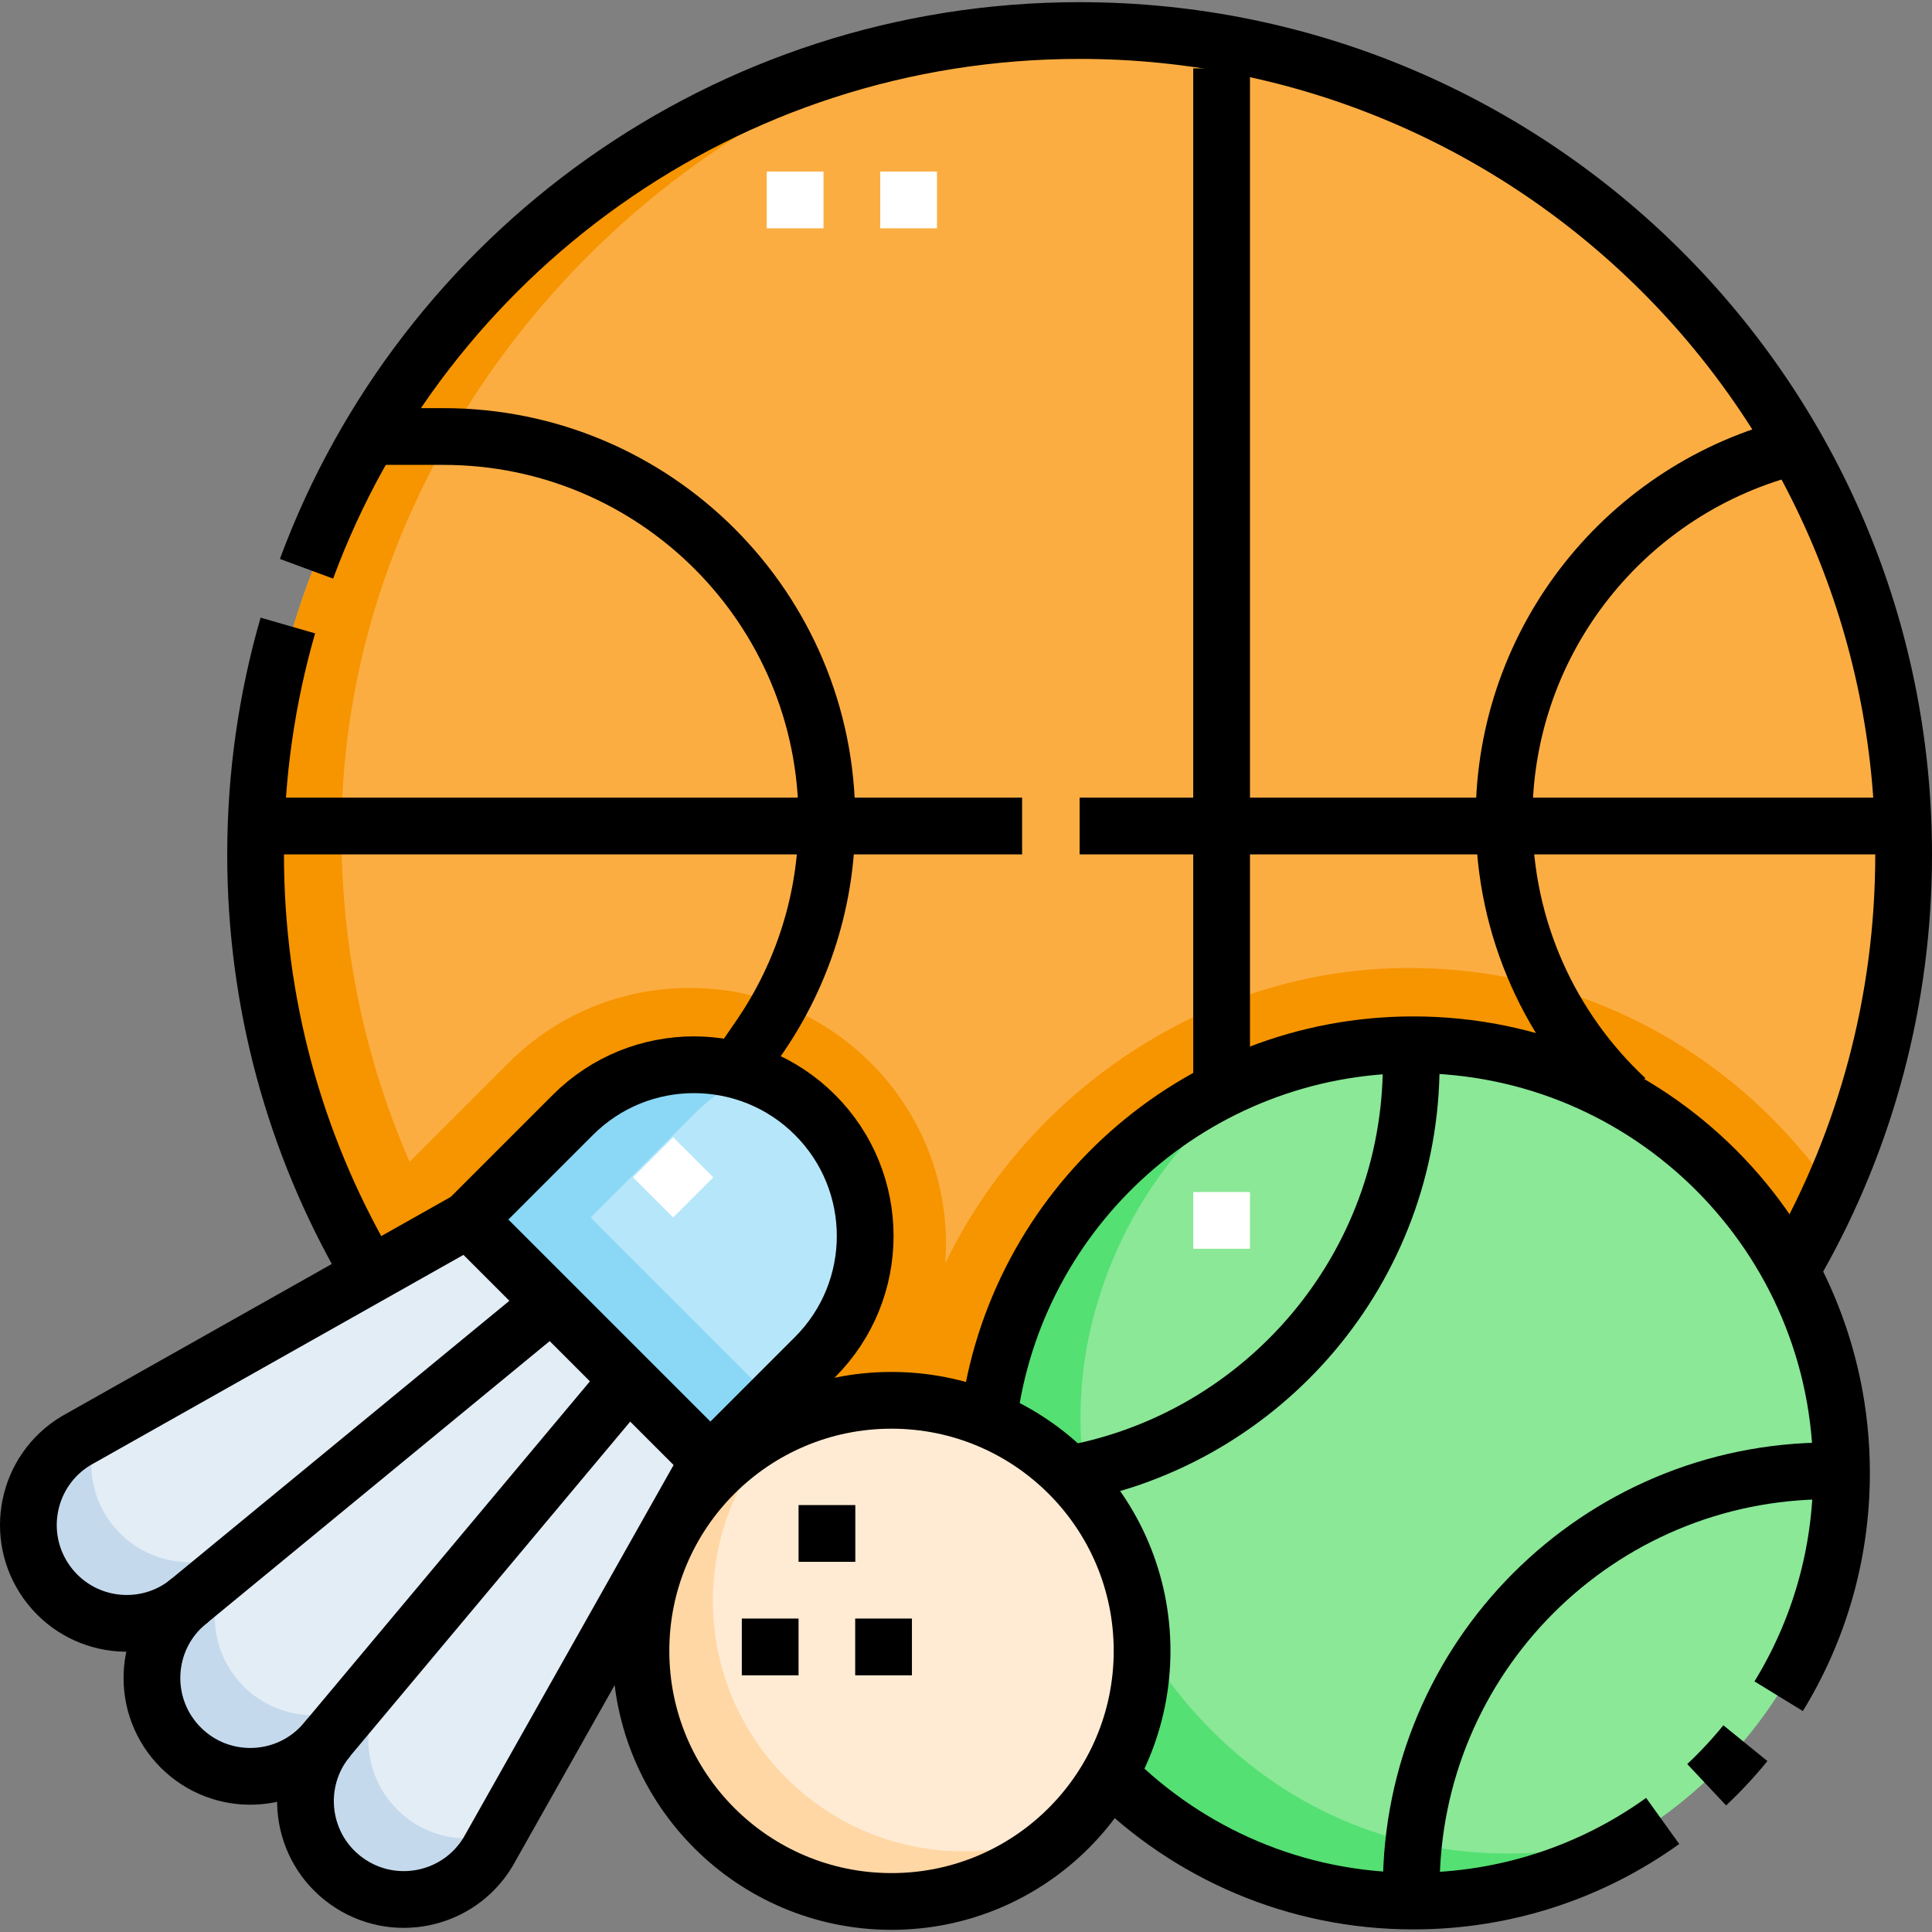 <?xml version="1.0" encoding="UTF-8"?>
<svg xmlns="http://www.w3.org/2000/svg" xmlns:xlink="http://www.w3.org/1999/xlink" version="1.1" id="Capa_1" x="0px" y="0px" viewBox="0 0 510.701 510.701" style="enable-background:new 0 0 510.701 510.701;" xml:space="preserve" width="512" height="512">
<rect x="0" y="0" width="510.701" height="510.701" fill="#808080" stroke="none"/>
<g>
	<g>
		<path style="fill:#FCAD42;" d="M504.282,225.137c0,31.95-6.88,62.29-19.24,89.63c-2.62,5.81-5.5,11.49-8.61,17.02l-5.58,2.8&#10;&#9;&#9;&#9;l-240.45,120.9l-54.04-49.59l-56.95-52.25l-21.92-20.11c-2.02-3.52-3.95-7.09-5.77-10.73c-0.02-0.03-0.04-0.07-0.05-0.1&#10;&#9;&#9;&#9;c-14.73-29.35-23.03-62.5-23.03-97.57c0-116.58,101.3-217.82,217.82-217.82C406.762,7.317,504.282,104.847,504.282,225.137z"/>
		<g>
			<path style="fill:#F69500;" d="M468.402,295.607c-25.62-25.62-59.69-39.74-95.93-39.74c-52.71,0-100.45,32.1-122.59,78.07&#10;&#9;&#9;&#9;&#9;c0.12-1.66,0.18-3.34,0.18-5.02c0-18.1-7.05-35.12-19.84-47.92c-12.8-12.8-29.82-19.85-47.92-19.85s-35.12,7.05-47.92,19.85&#10;&#9;&#9;&#9;&#9;l-27.66,27.66l-15.05,15.05l-0.02,0.02l0.07,0.08l14.17,15.78l13.52,15.06l56.95,52.25c2.47-4.54,5.47-8.75,8.9-12.57&#10;&#9;&#9;&#9;&#9;l-62.63-69.76l27.66-27.66c8.84-8.84,20.42-13.26,32.01-13.26c11.58,0,23.17,4.42,32.01,13.26c8.83,8.84,13.25,20.43,13.25,32.01&#10;&#9;&#9;&#9;&#9;c0,11.58-4.42,23.16-13.25,32l-14.11,21.01c10.01-6.08,21.76-9.58,34.32-9.58c9.1,0,17.76,1.84,25.65,5.16&#10;&#9;&#9;&#9;&#9;c6.87-55.47,56.41-99.14,112.3-99.14c42.15,0,78.92,23.04,98.38,57.22l5.58-2.8c3.11-5.53,5.99-11.21,8.61-17.02&#10;&#9;&#9;&#9;&#9;C480.222,308.607,474.652,301.857,468.402,295.607z"/>
		</g>
		<path style="fill:#F69500;" d="M119.102,328.637l-21.61,4.9c-18.35-31.92-28.85-68.94-28.85-108.4&#10;&#9;&#9;&#9;c0-105.04,82.24-197.63,183.76-214.93c-91.32,25.81-162.14,112.56-162.14,210.04C90.262,259.707,100.752,296.717,119.102,328.637z&#10;&#9;&#9;&#9;"/>
		<path style="fill:#8AE897;" d="M374.691,275.427c-55.907,0-105.471,43.695-112.31,99.19l32.29,94&#10;&#9;&#9;&#9;c20.48,20.48,48.77,33.15,80.02,33.15c60.24,0,113.17-52.468,113.17-113.17C487.862,326.097,437.192,275.427,374.691,275.427z"/>
		<path style="fill:#54E072;" d="M395.522,277.347l-44.98,0.82c7.84-1.79,15.92-2.74,24.15-2.74&#10;&#9;&#9;&#9;C381.812,275.427,388.772,276.087,395.522,277.347z"/>
		<path style="fill:#54E072;" d="M432.315,484.786c-14.982,9.139-32.06,14.878-50.068,15.954&#10;&#9;&#9;&#9;c-31.194,1.863-60.189-9.097-81.854-28.32l-37.837-91.908c2.847-45.08,33.974-84.135,75.267-99.234&#10;&#9;&#9;&#9;c-23.377,14.84-41.393,38.246-48.872,67.173c-15.08,58.313,22.466,122.699,81.236,137.892&#10;&#9;&#9;&#9;C391.423,491.837,412.815,490.91,432.315,484.786z"/>
		<path style="fill:#8AE897;" d="M350.542,278.167c-2.39,0.55-4.77,1.17-7.11,1.88c1.11-0.63,2.24-1.23,3.37-1.81L350.542,278.167z"/>
		<path style="fill:#B6E6FA;" d="M124.856,321.618l27.655-27.655c17.677-17.677,46.338-17.677,64.015,0l0,0&#10;&#9;&#9;&#9;c17.677,17.677,17.677,46.338,0,64.015l-27.655,27.655L124.856,321.618z"/>
		<path style="fill:#8AD8F6;" d="M204.392,370.117l-15.52,15.52l-64.02-64.02l27.66-27.65c12.97-12.97,31.85-16.43,47.96-10.37&#10;&#9;&#9;&#9;c-6.09,2.19-11.81,5.72-16.69,10.6l-27.66,27.65L204.392,370.117z"/>
		<path style="fill:#E3EDF6;" d="M125.389,321.338l-104.26,58.781c-12.974,7.846-16.508,25.084-7.669,37.403l0,0&#10;&#9;&#9;&#9;c8.654,12.061,25.565,14.385,37.141,5.312l-0.198,0.163c-11.571,9.836-12.284,27.454-1.545,38.192l0,0&#10;&#9;&#9;&#9;c10.721,10.721,28.304,10.031,38.152-1.498l0.973-1.162l0.014,0.015c-9.822,11.583-7.666,29.083,4.673,37.937l0,0&#10;&#9;&#9;&#9;c12.319,8.839,29.557,5.305,37.403-7.669l58.781-104.26L125.389,321.338z"/>
		<path style="fill:#C5D9EC;" d="M128.732,485.377l-1.93,3.43c-4.91,8.13-13.5,12.55-22.27,12.55c-5.23,0-10.52-1.58-15.13-4.88&#10;&#9;&#9;&#9;c-12.34-8.85-14.5-26.35-4.67-37.93l-0.02-0.02l-0.97,1.16c-5.17,6.05-12.46,9.11-19.78,9.11c-6.63,0-13.27-2.51-18.37-7.61&#10;&#9;&#9;&#9;c-10.74-10.74-10.03-28.35,1.54-38.19l0.2-0.16c-4.75,3.72-10.4,5.52-16,5.52c-8.06,0-16.04-3.73-21.14-10.84&#10;&#9;&#9;&#9;c-8.84-12.31-5.31-29.55,7.67-37.4l9.21-5.19c-4.37,8.38-4.02,18.89,1.93,27.18c5.1,7.11,13.07,10.84,21.13,10.84&#10;&#9;&#9;&#9;c5.61,0,11.26-1.81,16.01-5.53l-0.2,0.16c-11.57,9.84-12.28,27.46-1.55,38.19c5.1,5.1,11.75,7.62,18.39,7.62&#10;&#9;&#9;&#9;c7.31,0,14.6-3.06,19.77-9.11l0.97-1.16l0.01,0.01c-9.82,11.58-7.66,29.08,4.68,37.94c4.6,3.3,9.89,4.88,15.12,4.88&#10;&#9;&#9;&#9;C125.152,485.947,126.962,485.757,128.732,485.377z"/>
		<circle style="fill:#FFEBD3;" cx="236.743" cy="435.643" r="66.236"/>
		<path style="fill:#FFD7A5;" d="M283.022,483.027c-11.94,11.67-28.27,18.85-46.28,18.85c-36.58,0-66.24-29.65-66.24-66.23&#10;&#9;&#9;&#9;c0-26.44,15.5-49.27,37.9-59.89c-12.32,12.03-19.96,28.82-19.96,47.39c0,36.58,29.66,66.23,66.24,66.23&#10;&#9;&#9;&#9;C264.822,489.377,274.432,487.097,283.022,483.027z"/>
	</g>
	<g>
		<path style="fill:none;stroke:#000000;stroke-width:15;stroke-miterlimit:10;" d="M76.089,165.346&#10;&#9;&#9;&#9;c-5.55,19.221-8.525,39.535-8.525,60.544c0,39.462,10.494,76.472,28.843,108.394"/>
		<path style="fill:none;stroke:#000000;stroke-width:15;stroke-miterlimit:10;" d="M475.349,332.541&#10;&#9;&#9;&#9;c17.736-31.523,27.852-67.906,27.852-106.652c0-120.298-97.521-217.818-217.818-217.818c-93.738,0-173.647,59.213-204.362,142.275&#10;&#9;&#9;&#9;"/>
		<path style="fill:none;stroke:#000000;stroke-width:15;stroke-miterlimit:10;" d="M261.3,375.367&#10;&#9;&#9;&#9;c6.89-55.91,54.55-99.19,112.31-99.19c62.5,0,113.17,50.67,113.17,113.17c0,21.63-6.07,41.85-16.61,59.03"/>
		<path style="fill:none;stroke:#000000;stroke-width:15;stroke-miterlimit:10;" d="M293.59,469.367&#10;&#9;&#9;&#9;c20.48,20.48,48.77,33.15,80.02,33.15c24.59,0,47.34-7.84,65.9-21.17"/>
		<path style="fill:none;stroke:#000000;stroke-width:15;stroke-miterlimit:10;" d="M461.37,460.787&#10;&#9;&#9;&#9;c-3.16,3.89-6.58,7.56-10.23,10.99"/>
		<g>
			<path style="fill:none;stroke:#000000;stroke-width:15;stroke-miterlimit:10;" d="M187.772,385.301l-58.78,104.26&#10;&#9;&#9;&#9;&#9;c-7.846,12.974-25.084,16.508-37.403,7.669l0,0c-12.339-8.854-14.495-26.353-4.673-37.937"/>
			<path style="fill:none;stroke:#000000;stroke-width:15;stroke-miterlimit:10;" d="M124.308,322.088l-104.26,58.78&#10;&#9;&#9;&#9;&#9;c-12.974,7.846-16.508,25.084-7.669,37.403l0,0c8.854,12.339,26.353,14.495,37.937,4.673"/>
			<path style="fill:none;stroke:#000000;stroke-width:15;stroke-miterlimit:10;" d="M123.774,322.368l27.655-27.655&#10;&#9;&#9;&#9;&#9;c17.677-17.677,46.338-17.677,64.015,0l0,0c17.677,17.677,17.677,46.338,0,64.015l-27.655,27.655L123.774,322.368z"/>
			<path style="fill:none;stroke:#000000;stroke-width:15;stroke-miterlimit:10;" d="M166.177,364.593l-80.248,95.848&#10;&#9;&#9;&#9;&#9;c-9.848,11.528-27.431,12.219-38.152,1.498l0,0c-10.739-10.739-10.026-28.356,1.545-38.192l96.57-79.438"/>
			
				<line style="fill:none;stroke:#FFFFFF;stroke-width:15;stroke-miterlimit:10;" x1="183.248" y1="316.527" x2="172.641" y2="305.92"/>
		</g>
		<circle style="fill:none;stroke:#000000;stroke-width:15;stroke-miterlimit:10;" cx="235.661" cy="436.393" r="66.236"/>
		<path style="fill:none;stroke:#000000;stroke-width:15;stroke-miterlimit:10;" d="M97.637,115.388h19.604&#10;&#9;&#9;&#9;c55.965,0,101.333,45.368,101.333,101.333v0c0,21.035-6.41,40.574-17.382,56.769l-4.607,6.713"/>
		
			<line style="fill:none;stroke:#000000;stroke-width:15;stroke-miterlimit:10;" x1="285.383" y1="218.347" x2="503.201" y2="218.347"/>
		
			<line style="fill:none;stroke:#000000;stroke-width:15;stroke-miterlimit:10;" x1="71.085" y1="218.347" x2="270.18" y2="218.347"/>
		
			<line style="fill:none;stroke:#000000;stroke-width:15;stroke-miterlimit:10;" x1="322.918" y1="18.071" x2="322.918" y2="290.457"/>
		<path style="fill:none;stroke:#000000;stroke-width:15;stroke-miterlimit:10;" d="M282.564,389.647&#10;&#9;&#9;&#9;c51.451-9.314,90.478-54.339,90.478-108.473c0-1.35-0.02-2.69-0.08-4.02"/>
		<path style="fill:none;stroke:#000000;stroke-width:15;stroke-miterlimit:10;" d="M485.773,388.842&#10;&#9;&#9;&#9;c-0.83-0.02-1.66-0.03-2.49-0.03c-60.88,0-110.24,49.36-110.24,110.24c0,1.35,0.02,2.69,0.08,4.02"/>
		
			<line style="fill:none;stroke:#000000;stroke-width:15;stroke-miterlimit:10;" x1="218.59" y1="397.847" x2="218.59" y2="412.847"/>
		
			<line style="fill:none;stroke:#000000;stroke-width:15;stroke-miterlimit:10;" x1="203.59" y1="427.847" x2="203.59" y2="442.847"/>
		
			<line style="fill:none;stroke:#000000;stroke-width:15;stroke-miterlimit:10;" x1="233.558" y1="427.847" x2="233.558" y2="442.847"/>
		
			<line style="fill:none;stroke:#FFFFFF;stroke-width:15;stroke-miterlimit:10;" x1="322.918" y1="315.098" x2="322.918" y2="330.098"/>
		<path style="fill:none;stroke:#000000;stroke-width:15;stroke-miterlimit:10;" d="M429.799,290.457&#10;&#9;&#9;&#9;c-19.825-18.497-32.221-44.855-32.221-74.108v0c0-47.59,32.807-87.519,77.039-98.402"/>
		<line style="fill:none;stroke:#FFFFFF;stroke-width:15;stroke-miterlimit:10;" x1="210.18" y1="45.347" x2="210.18" y2="60.347"/>
		<line style="fill:none;stroke:#FFFFFF;stroke-width:15;stroke-miterlimit:10;" x1="240.18" y1="45.347" x2="240.18" y2="60.347"/>
	</g>
</g>















</svg>
